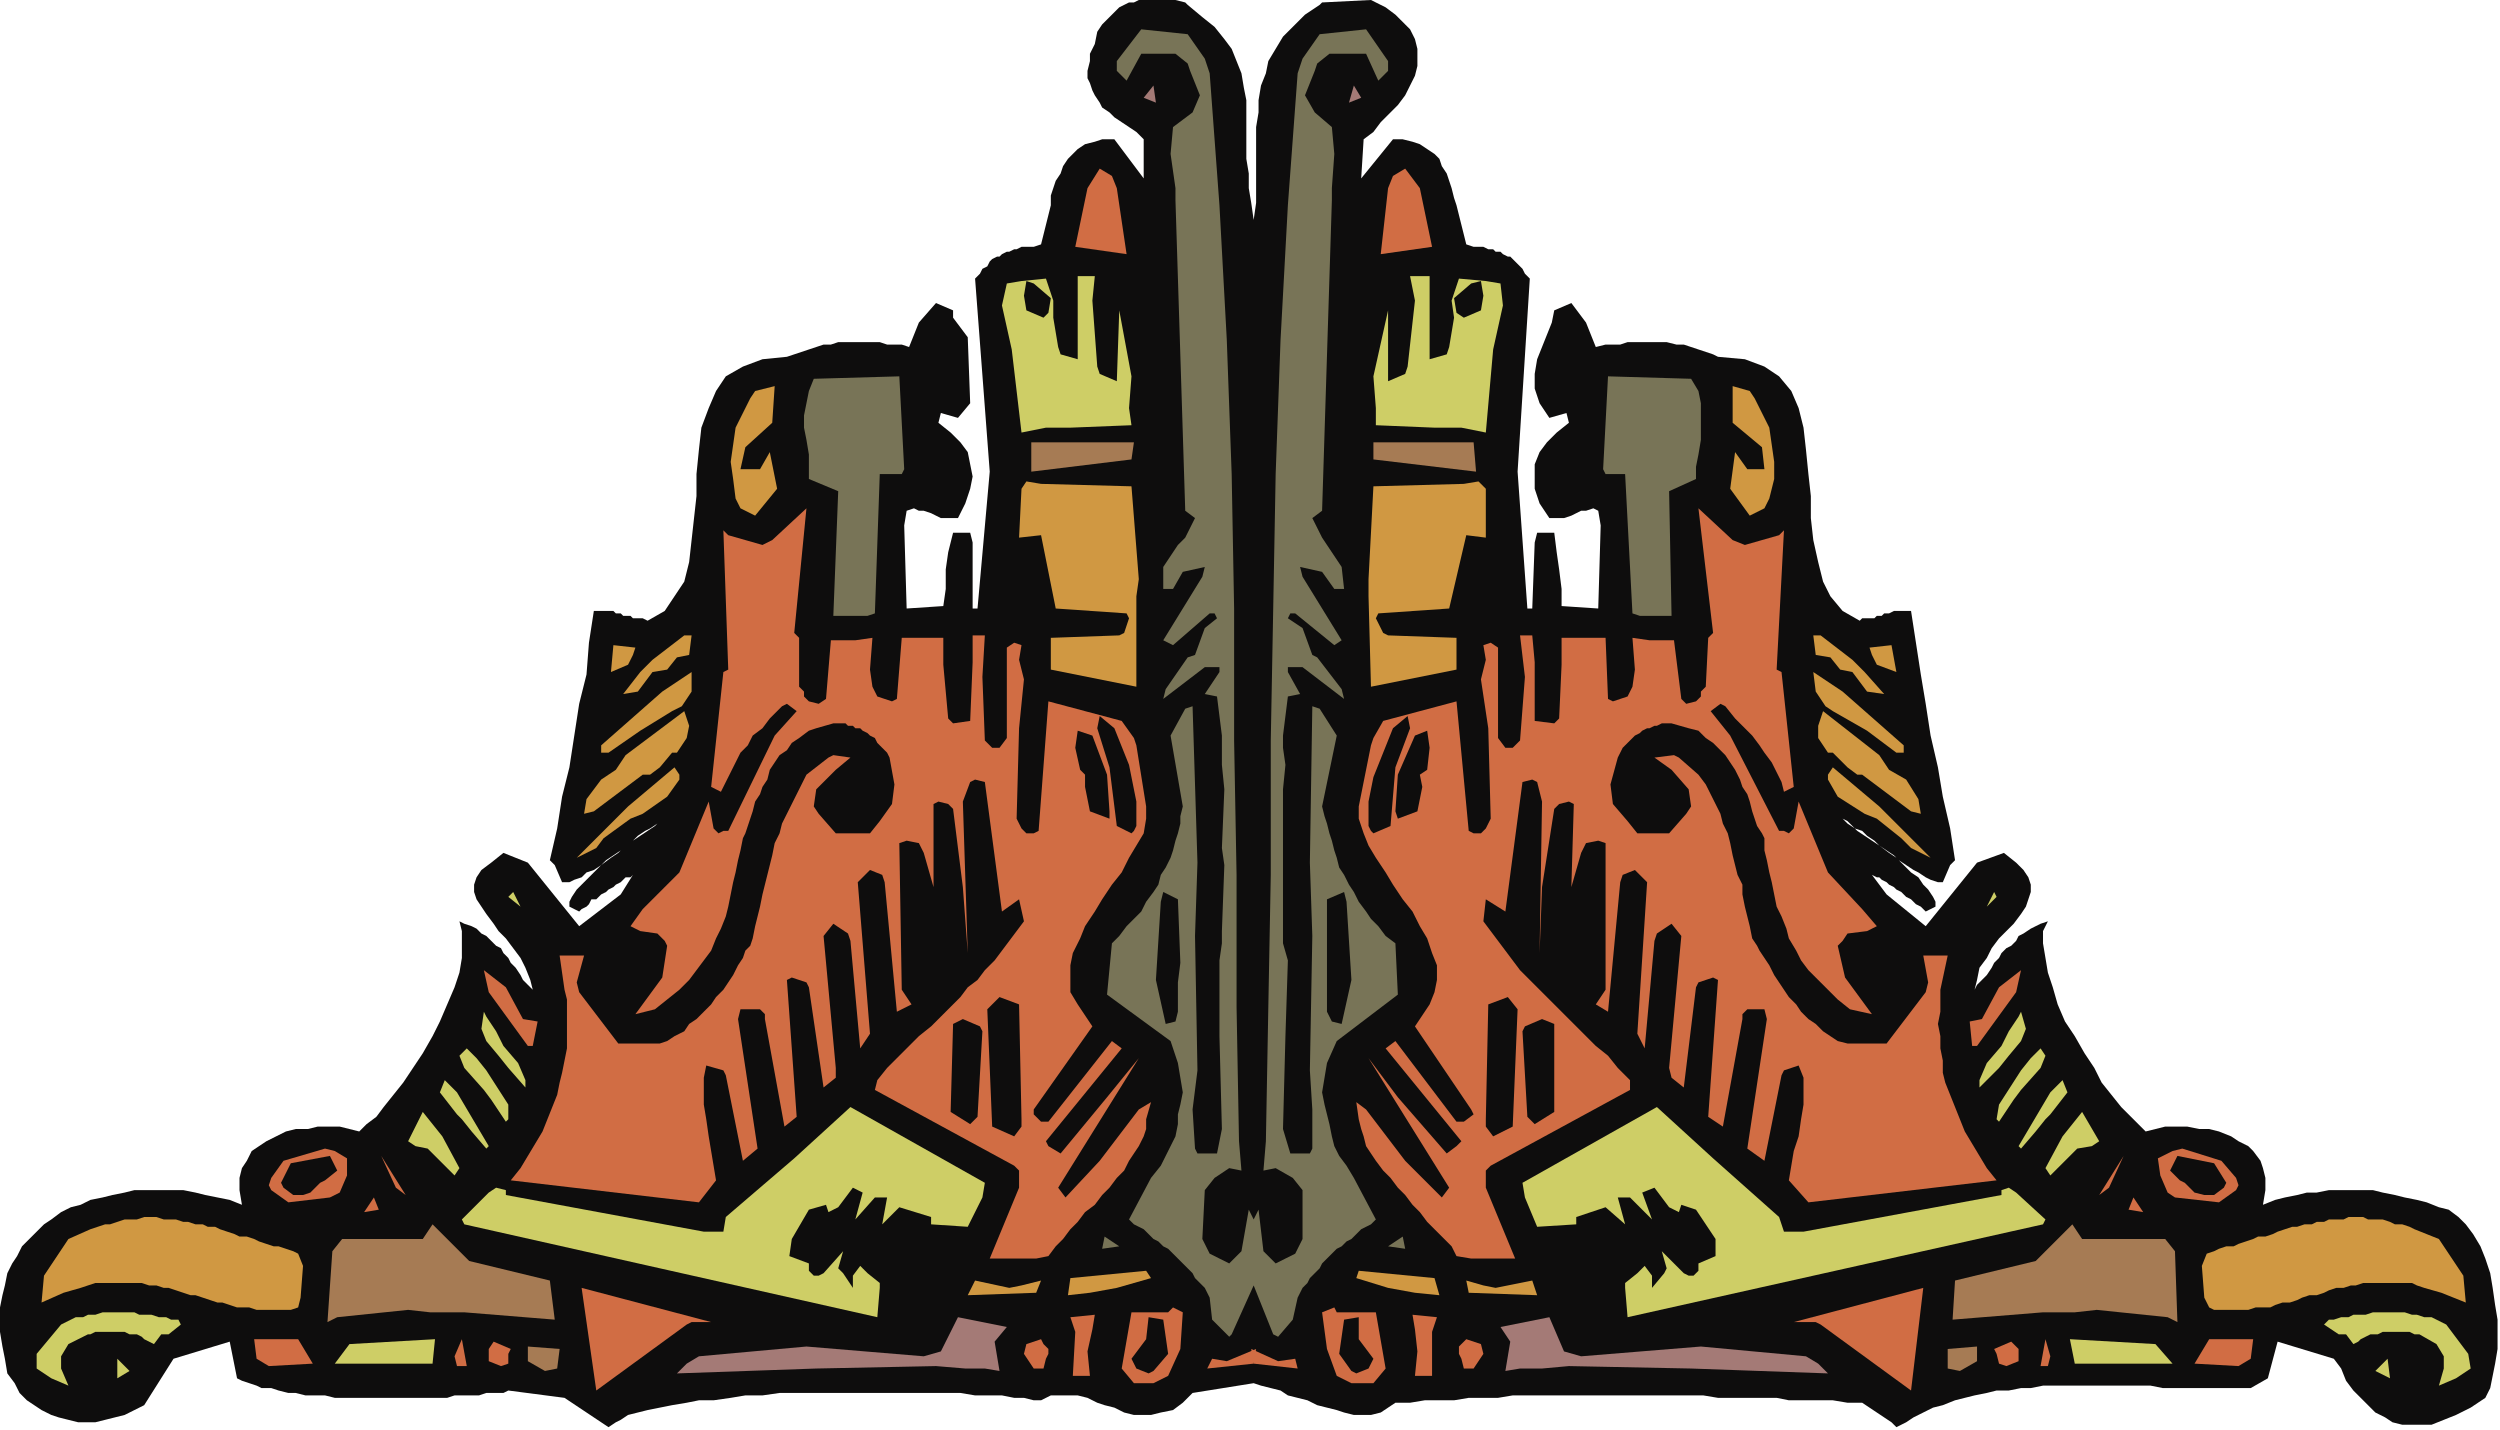 <?xml version="1.0" encoding="UTF-8" standalone="no"?>
<svg
   xmlns:dc="http://purl.org/dc/elements/1.1/"
   xmlns:cc="http://creativecommons.org/ns#"
   xmlns:rdf="http://www.w3.org/1999/02/22-rdf-syntax-ns#"
   xmlns:svg="http://www.w3.org/2000/svg"
   xmlns="http://www.w3.org/2000/svg"
   xmlns:sodipodi="http://sodipodi.sourceforge.net/DTD/sodipodi-0.dtd"
   xmlns:inkscape="http://www.inkscape.org/namespaces/inkscape"
   version="1.0"
   width="270.669mm"
   height="154.781mm"
   id="svg205"
   sodipodi:docname="DSGNC072.WMF">
  <sodipodi:namedview
     pagecolor="#ffffff"
     bordercolor="#666666"
     borderopacity="1"
     objecttolerance="10"
     gridtolerance="10"
     guidetolerance="10"
     inkscape:pageopacity="0"
     inkscape:pageshadow="2"
     inkscape:window-width="640"
     inkscape:window-height="480"
     id="namedview207" />
  <defs
     id="defs3">
    <pattern
       id="WMFhbasepattern"
       patternUnits="userSpaceOnUse"
       width="6"
       height="6"
       x="0"
       y="0" />
  </defs>
  <path
     style="fill:#0e0d0d;fill-rule:evenodd;fill-opacity:1;stroke:none;"
     d="  M 513,566   L 516,567   L 520,568   L 524,569   L 527,571   L 531,572   L 535,573   L 539,575   L 543,576   L 547,577   L 550,578   L 554,579   L 558,579   L 561,579   L 565,578   L 568,576   L 571,574   L 577,574   L 583,573   L 589,573   L 595,573   L 601,572   L 607,572   L 613,572   L 619,571   L 625,571   L 631,571   L 637,571   L 643,571   L 649,571   L 655,571   L 661,571   L 667,571   L 673,571   L 679,571   L 685,571   L 691,571   L 697,571   L 703,572   L 709,572   L 715,572   L 721,572   L 727,572   L 732,573   L 739,573   L 744,573   L 750,573   L 756,574   L 762,574   L 774,582   L 776,584   L 780,582   L 783,580   L 787,578   L 791,576   L 795,575   L 800,573   L 804,572   L 808,571   L 813,570   L 817,569   L 822,569   L 827,568   L 831,568   L 836,567   L 841,567   L 846,567   L 851,567   L 855,567   L 860,567   L 865,567   L 870,567   L 875,567   L 880,567   L 885,568   L 889,568   L 894,568   L 899,568   L 903,568   L 908,568   L 912,568   L 917,568   L 921,568   L 928,564   L 932,549   L 955,556   L 958,560   L 960,565   L 963,569   L 966,572   L 969,575   L 972,578   L 976,580   L 979,582   L 983,583   L 987,583   L 991,583   L 995,583   L 1000,581   L 1005,579   L 1011,576   L 1017,572   L 1019,568   L 1020,563   L 1021,558   L 1022,552   L 1022,546   L 1022,540   L 1021,534   L 1020,527   L 1019,521   L 1017,515   L 1015,510   L 1012,505   L 1009,501   L 1006,498   L 1002,495   L 998,494   L 993,492   L 989,491   L 984,490   L 980,489   L 975,488   L 971,487   L 966,487   L 962,487   L 957,487   L 953,487   L 948,488   L 944,488   L 940,489   L 935,490   L 931,491   L 926,493   L 927,487   L 927,482   L 926,478   L 925,475   L 922,471   L 920,469   L 916,467   L 913,465   L 908,463   L 904,462   L 900,462   L 895,461   L 891,461   L 886,461   L 882,462   L 878,463   L 875,460   L 872,457   L 868,453   L 864,448   L 860,443   L 857,437   L 853,431   L 849,424   L 845,418   L 842,411   L 840,404   L 838,398   L 837,392   L 836,386   L 836,381   L 838,377   L 835,378   L 833,379   L 831,380   L 828,382   L 826,383   L 825,385   L 823,387   L 821,388   L 819,390   L 818,392   L 816,394   L 815,396   L 813,399   L 811,401   L 809,403   L 808,405   L 809,401   L 810,396   L 813,392   L 815,388   L 818,384   L 821,381   L 824,378   L 827,374   L 829,371   L 830,368   L 831,365   L 831,362   L 830,359   L 828,356   L 825,353   L 820,349   L 809,353   L 788,379   L 772,366   L 766,358   L 768,359   L 769,359   L 770,360   L 772,361   L 773,362   L 775,363   L 776,364   L 778,365   L 779,366   L 780,367   L 782,368   L 783,369   L 784,370   L 786,371   L 787,372   L 788,373   L 792,371   L 792,369   L 791,367   L 789,364   L 787,362   L 785,359   L 782,357   L 779,354   L 776,351   L 773,349   L 769,346   L 766,344   L 763,342   L 760,340   L 758,338   L 756,336   L 754,335   L 756,337   L 759,339   L 762,340   L 764,342   L 767,344   L 769,346   L 772,348   L 775,350   L 777,352   L 780,354   L 783,356   L 785,357   L 788,359   L 790,360   L 793,361   L 795,361   L 798,354   L 800,352   L 798,339   L 795,326   L 793,314   L 790,301   L 788,288   L 786,276   L 784,263   L 782,250   L 780,250   L 779,250   L 777,250   L 776,250   L 775,250   L 773,251   L 772,251   L 771,251   L 770,252   L 769,252   L 768,252   L 767,253   L 765,253   L 764,253   L 762,253   L 761,254   L 754,250   L 749,244   L 746,238   L 744,230   L 742,221   L 741,212   L 741,203   L 740,194   L 739,184   L 738,175   L 736,167   L 733,160   L 728,154   L 722,150   L 714,147   L 703,146   L 701,145   L 698,144   L 695,143   L 692,142   L 689,141   L 686,141   L 682,140   L 679,140   L 676,140   L 673,140   L 669,140   L 666,140   L 663,141   L 660,141   L 657,141   L 653,142   L 649,132   L 643,124   L 636,127   L 635,132   L 633,137   L 631,142   L 629,147   L 628,153   L 628,159   L 630,165   L 634,171   L 641,169   L 642,173   L 637,177   L 633,181   L 630,185   L 628,190   L 628,195   L 628,200   L 630,206   L 634,212   L 637,212   L 640,212   L 643,211   L 645,210   L 647,209   L 649,209   L 652,208   L 654,209   L 655,215   L 654,249   L 639,248   L 639,241   L 638,233   L 637,226   L 636,218   L 629,218   L 628,222   L 627,249   L 625,249   L 621,193   L 626,114   L 624,112   L 623,110   L 622,109   L 620,107   L 619,106   L 618,105   L 617,105   L 615,104   L 614,103   L 612,103   L 611,102   L 609,102   L 607,101   L 605,101   L 603,101   L 600,100   L 599,96   L 598,92   L 597,88   L 596,84   L 595,81   L 594,77   L 593,74   L 592,71   L 590,68   L 589,65   L 587,63   L 584,61   L 581,59   L 578,58   L 574,57   L 570,57   L 557,73   L 558,57   L 562,54   L 565,50   L 569,46   L 572,43   L 575,39   L 577,35   L 579,31   L 580,27   L 580,23   L 580,20   L 579,16   L 577,12   L 574,9   L 571,6   L 567,3   L 561,0   L 541,1   L 540,2   L 534,6   L 529,11   L 525,15   L 522,20   L 519,25   L 518,30   L 516,35   L 515,41   L 515,46   L 514,52   L 514,58   L 514,64   L 514,71   L 514,77   L 514,83   L 513,90   L 512,83   L 511,77   L 511,71   L 510,65   L 510,59   L 510,53   L 510,47   L 510,41   L 509,36   L 508,30   L 506,25   L 504,20   L 501,16   L 497,11   L 492,7   L 486,2   L 485,1   L 481,0   L 478,0   L 475,0   L 473,0   L 470,0   L 468,0   L 466,0   L 464,1   L 462,1   L 460,2   L 458,3   L 457,4   L 455,6   L 453,8   L 451,10   L 449,13   L 448,18   L 446,22   L 446,25   L 445,29   L 445,32   L 446,34   L 447,37   L 448,39   L 450,42   L 451,44   L 454,46   L 456,48   L 459,50   L 462,52   L 465,54   L 468,57   L 468,73   L 456,57   L 451,57   L 448,58   L 444,59   L 441,61   L 439,63   L 437,65   L 435,68   L 434,71   L 432,74   L 431,77   L 430,80   L 430,84   L 429,88   L 428,92   L 427,96   L 426,100   L 423,101   L 420,101   L 418,101   L 416,102   L 415,102   L 413,103   L 412,103   L 410,104   L 409,105   L 408,105   L 406,106   L 405,107   L 404,109   L 402,110   L 401,112   L 399,114   L 405,193   L 400,249   L 398,249   L 398,222   L 397,218   L 390,218   L 388,226   L 387,233   L 387,241   L 386,248   L 371,249   L 370,215   L 371,209   L 374,208   L 376,209   L 378,209   L 381,210   L 383,211   L 385,212   L 388,212   L 392,212   L 395,206   L 397,200   L 398,195   L 397,190   L 396,185   L 393,181   L 389,177   L 384,173   L 385,169   L 392,171   L 397,165   L 396,138   L 390,130   L 390,127   L 383,124   L 376,132   L 372,142   L 369,141   L 366,141   L 363,141   L 360,140   L 356,140   L 353,140   L 350,140   L 346,140   L 343,140   L 340,141   L 337,141   L 334,142   L 331,143   L 328,144   L 325,145   L 322,146   L 312,147   L 304,150   L 297,154   L 293,160   L 290,167   L 287,175   L 286,184   L 285,194   L 285,203   L 284,212   L 283,221   L 282,230   L 280,238   L 276,244   L 272,250   L 265,254   L 263,253   L 262,253   L 260,253   L 259,253   L 258,252   L 257,252   L 255,252   L 254,251   L 253,251   L 252,251   L 251,250   L 250,250   L 248,250   L 247,250   L 245,250   L 243,250   L 241,263   L 240,276   L 237,288   L 235,301   L 233,314   L 230,326   L 228,339   L 225,352   L 227,354   L 230,361   L 233,361   L 235,360   L 238,359   L 240,357   L 243,356   L 246,354   L 248,352   L 251,350   L 254,348   L 256,346   L 259,344   L 261,342   L 264,340   L 266,339   L 269,337   L 271,335   L 270,336   L 268,338   L 265,340   L 262,342   L 259,344   L 256,346   L 253,349   L 250,351   L 246,354   L 243,357   L 241,359   L 238,362   L 236,364   L 234,367   L 233,369   L 233,371   L 237,373   L 238,372   L 240,371   L 241,370   L 242,368   L 244,368   L 245,367   L 246,366   L 248,365   L 249,364   L 251,363   L 252,362   L 254,361   L 255,360   L 256,359   L 258,359   L 259,358   L 254,366   L 237,379   L 216,353   L 206,349   L 201,353   L 197,356   L 195,359   L 194,362   L 194,365   L 195,368   L 197,371   L 199,374   L 202,378   L 204,381   L 207,384   L 210,388   L 213,392   L 215,396   L 217,401   L 218,405   L 216,403   L 214,401   L 213,399   L 211,396   L 209,394   L 208,392   L 206,390   L 205,388   L 203,387   L 201,385   L 199,383   L 197,382   L 195,380   L 193,379   L 190,378   L 188,377   L 189,381   L 189,386   L 189,392   L 188,398   L 186,404   L 183,411   L 180,418   L 177,424   L 173,431   L 169,437   L 165,443   L 161,448   L 157,453   L 154,457   L 150,460   L 147,463   L 143,462   L 139,461   L 135,461   L 130,461   L 126,462   L 121,462   L 117,463   L 113,465   L 109,467   L 106,469   L 103,471   L 101,475   L 99,478   L 98,482   L 98,487   L 99,493   L 94,491   L 89,490   L 84,489   L 80,488   L 75,487   L 70,487   L 65,487   L 60,487   L 55,487   L 51,488   L 46,489   L 42,490   L 37,491   L 33,493   L 29,494   L 25,496   L 21,499   L 18,501   L 15,504   L 12,507   L 9,510   L 7,514   L 5,517   L 3,521   L 2,526   L 1,530   L 0,535   L 0,540   L 0,545   L 1,551   L 2,556   L 3,562   L 6,566   L 8,570   L 11,573   L 14,575   L 17,577   L 21,579   L 24,580   L 28,581   L 32,582   L 35,582   L 39,582   L 43,581   L 47,580   L 51,579   L 55,577   L 59,575   L 71,556   L 94,549   L 97,564   L 99,565   L 102,566   L 105,567   L 107,568   L 111,568   L 114,569   L 118,570   L 121,570   L 125,571   L 129,571   L 133,571   L 137,572   L 141,572   L 146,572   L 150,572   L 154,572   L 158,572   L 163,572   L 167,572   L 171,572   L 175,572   L 179,572   L 183,572   L 186,571   L 190,571   L 193,571   L 196,571   L 199,570   L 202,570   L 204,570   L 206,570   L 208,569   L 231,572   L 249,584   L 252,582   L 254,581   L 257,579   L 261,578   L 265,577   L 270,576   L 275,575   L 281,574   L 286,573   L 292,573   L 299,572   L 305,571   L 312,571   L 319,570   L 326,570   L 333,570   L 340,570   L 347,570   L 354,570   L 361,570   L 368,570   L 374,570   L 381,570   L 387,570   L 393,570   L 399,571   L 405,571   L 410,571   L 415,572   L 419,572   L 423,573   L 426,573   L 430,571   L 434,571   L 438,571   L 441,571   L 445,572   L 449,574   L 452,575   L 456,576   L 460,578   L 464,579   L 468,579   L 471,579   L 475,578   L 480,577   L 484,574   L 488,570   L 513,566  z "
     id="path5" />
  <path
     style="fill:#787457;fill-rule:evenodd;fill-opacity:1;stroke:none;"
     d="  M 513,526   L 521,546   L 523,547   L 529,540   L 531,531   L 533,527   L 535,525   L 536,523   L 538,521   L 540,519   L 541,517   L 543,515   L 545,513   L 547,511   L 549,510   L 551,508   L 553,507   L 555,505   L 557,503   L 559,502   L 561,501   L 563,499   L 554,482   L 551,477   L 548,473   L 546,469   L 545,465   L 544,460   L 543,456   L 542,452   L 541,447   L 543,435   L 547,426   L 572,407   L 571,386   L 567,383   L 564,379   L 561,376   L 559,373   L 556,369   L 554,365   L 552,362   L 550,358   L 548,355   L 547,351   L 546,348   L 545,344   L 544,341   L 543,337   L 542,334   L 541,330   L 547,301   L 540,290   L 537,289   L 536,353   L 537,383   L 536,438   L 537,454   L 537,470   L 536,472   L 528,472   L 525,462   L 526,424   L 527,393   L 525,386   L 525,381   L 525,354   L 525,347   L 525,323   L 526,313   L 525,306   L 525,301   L 527,285   L 532,284   L 527,275   L 527,273   L 533,273   L 550,286   L 549,282   L 539,269   L 537,268   L 533,257   L 527,253   L 528,251   L 530,251   L 546,264   L 549,262   L 533,236   L 532,232   L 541,234   L 546,241   L 550,241   L 549,232   L 543,223   L 541,220   L 537,212   L 541,209   L 545,82   L 545,77   L 546,63   L 545,52   L 538,46   L 534,39   L 538,29   L 539,26   L 544,22   L 557,22   L 559,22   L 564,33   L 568,29   L 568,25   L 559,12   L 540,14   L 533,24   L 531,30   L 527,84   L 524,139   L 522,194   L 521,249   L 520,303   L 520,358   L 519,412   L 518,467   L 517,479   L 522,478   L 529,482   L 533,487   L 533,507   L 531,511   L 530,513   L 522,517   L 517,512   L 515,495   L 513,499   L 511,495   L 508,512   L 503,517   L 495,513   L 494,511   L 492,507   L 493,487   L 497,482   L 503,478   L 508,479   L 507,467   L 506,412   L 506,358   L 505,303   L 505,249   L 504,194   L 502,139   L 499,84   L 495,30   L 493,24   L 486,14   L 467,12   L 457,25   L 457,29   L 461,33   L 467,22   L 469,22   L 481,22   L 486,26   L 487,29   L 491,39   L 488,46   L 480,52   L 479,63   L 481,77   L 481,82   L 485,209   L 489,212   L 485,220   L 482,223   L 476,232   L 476,241   L 480,241   L 484,234   L 493,232   L 492,236   L 476,262   L 480,264   L 495,251   L 497,251   L 498,253   L 493,257   L 489,268   L 486,269   L 477,282   L 476,286   L 493,273   L 499,273   L 499,275   L 493,284   L 498,285   L 500,301   L 500,306   L 500,313   L 501,323   L 500,347   L 501,354   L 500,381   L 500,386   L 499,393   L 499,424   L 500,462   L 498,472   L 490,472   L 489,470   L 488,454   L 490,438   L 489,383   L 490,353   L 488,289   L 485,290   L 479,301   L 484,330   L 483,334   L 483,337   L 482,341   L 481,344   L 480,348   L 479,351   L 477,355   L 475,358   L 474,362   L 472,365   L 469,369   L 467,373   L 464,376   L 461,379   L 458,383   L 455,386   L 453,407   L 479,426   L 482,435   L 484,447   L 483,452   L 482,456   L 482,460   L 481,465   L 479,469   L 477,473   L 475,477   L 471,482   L 462,499   L 464,501   L 466,502   L 468,503   L 470,505   L 472,507   L 474,508   L 476,510   L 478,511   L 480,513   L 482,515   L 484,517   L 486,519   L 488,521   L 489,523   L 491,525   L 493,527   L 495,531   L 496,540   L 503,547   L 504,546   L 513,526  z "
     id="path7" />
  <path
     style="fill:#d16d44;fill-rule:evenodd;fill-opacity:1;stroke:none;"
     d="  M 513,558   L 531,560   L 530,556   L 523,557   L 512,552   L 513,558  z "
     id="path9" />
  <path
     style="fill:#d16d44;fill-rule:evenodd;fill-opacity:1;stroke:none;"
     d="  M 513,558   L 494,560   L 496,556   L 502,557   L 514,552   L 513,558  z "
     id="path11" />
  <path
     style="fill:#d16d44;fill-rule:evenodd;fill-opacity:1;stroke:none;"
     d="  M 543,552   L 547,563   L 553,566   L 562,566   L 567,560   L 563,537   L 547,537   L 546,535   L 541,537   L 543,552  z "
     id="path13" />
  <path
     style="fill:#d16d44;fill-rule:evenodd;fill-opacity:1;stroke:none;"
     d="  M 483,552   L 478,563   L 472,566   L 464,566   L 459,560   L 463,537   L 478,537   L 480,535   L 484,537   L 483,552  z "
     id="path15" />
  <path
     style="fill:#0e0d0d;fill-rule:evenodd;fill-opacity:1;stroke:none;"
     d="  M 543,414   L 545,418   L 549,419   L 553,401   L 551,369   L 550,365   L 543,368   L 543,394   L 543,402   L 543,414  z "
     id="path17" />
  <path
     style="fill:#0e0d0d;fill-rule:evenodd;fill-opacity:1;stroke:none;"
     d="  M 482,414   L 481,418   L 477,419   L 473,401   L 475,369   L 476,365   L 482,368   L 483,394   L 482,402   L 482,414  z "
     id="path19" />
  <path
     style="fill:#0e0d0d;fill-rule:evenodd;fill-opacity:1;stroke:none;"
     d="  M 548,554   L 553,561   L 555,562   L 560,560   L 562,556   L 556,548   L 556,539   L 550,540   L 548,554  z "
     id="path21" />
  <path
     style="fill:#0e0d0d;fill-rule:evenodd;fill-opacity:1;stroke:none;"
     d="  M 478,554   L 472,561   L 470,562   L 465,560   L 463,556   L 469,548   L 470,539   L 476,540   L 478,554  z "
     id="path23" />
  <path
     style="fill:#d09842;fill-rule:evenodd;fill-opacity:1;stroke:none;"
     d="  M 555,523   L 568,527   L 579,529   L 589,530   L 587,523   L 556,520   L 555,523  z "
     id="path25" />
  <path
     style="fill:#d09842;fill-rule:evenodd;fill-opacity:1;stroke:none;"
     d="  M 471,523   L 457,527   L 446,529   L 437,530   L 438,523   L 469,520   L 471,523  z "
     id="path27" />
  <path
     style="fill:#d16d44;fill-rule:evenodd;fill-opacity:1;stroke:none;"
     d="  M 556,458   L 557,462   L 558,465   L 559,469   L 561,472   L 563,475   L 566,479   L 569,482   L 572,486   L 575,489   L 578,493   L 581,496   L 584,500   L 587,503   L 591,507   L 594,510   L 596,514   L 602,515   L 612,515   L 620,515   L 608,486   L 608,479   L 610,477   L 667,446   L 667,442   L 662,437   L 658,432   L 653,428   L 649,424   L 645,420   L 641,416   L 637,412   L 633,408   L 629,404   L 626,401   L 622,397   L 619,393   L 616,389   L 613,385   L 610,381   L 607,377   L 608,368   L 616,373   L 623,320   L 627,319   L 629,320   L 631,328   L 630,390   L 631,363   L 636,331   L 638,329   L 642,328   L 644,329   L 643,363   L 647,349   L 649,345   L 654,344   L 657,345   L 657,405   L 653,411   L 658,414   L 663,361   L 664,358   L 669,356   L 674,361   L 670,423   L 673,429   L 677,385   L 678,382   L 684,378   L 688,383   L 683,437   L 684,441   L 689,445   L 694,404   L 695,402   L 701,400   L 703,401   L 699,457   L 705,461   L 713,417   L 713,415   L 715,413   L 722,413   L 723,417   L 715,470   L 722,475   L 729,440   L 730,438   L 736,436   L 738,441   L 738,447   L 738,452   L 737,458   L 736,465   L 734,471   L 733,477   L 732,483   L 740,492   L 817,483   L 813,478   L 810,473   L 807,468   L 804,463   L 802,458   L 800,453   L 798,448   L 796,443   L 795,439   L 795,434   L 794,429   L 794,424   L 793,419   L 794,414   L 794,409   L 794,405   L 797,391   L 787,391   L 789,402   L 788,406   L 772,427   L 756,427   L 752,426   L 749,424   L 746,422   L 743,419   L 740,417   L 737,414   L 735,411   L 732,408   L 730,405   L 728,402   L 726,399   L 724,395   L 722,392   L 720,389   L 719,387   L 717,384   L 716,379   L 715,375   L 714,371   L 713,366   L 713,362   L 711,358   L 710,354   L 709,350   L 708,345   L 707,341   L 705,337   L 704,333   L 702,329   L 700,325   L 698,321   L 695,317   L 687,310   L 685,309   L 677,310   L 684,315   L 691,323   L 692,330   L 690,333   L 683,341   L 670,341   L 666,336   L 660,329   L 659,321   L 662,310   L 663,308   L 664,306   L 665,305   L 666,304   L 668,302   L 669,301   L 671,300   L 672,299   L 674,298   L 675,298   L 677,297   L 678,297   L 680,296   L 681,296   L 683,296   L 684,296   L 691,298   L 695,299   L 698,302   L 701,304   L 704,307   L 706,309   L 708,312   L 710,315   L 712,319   L 713,322   L 715,325   L 716,328   L 717,332   L 718,335   L 719,338   L 721,341   L 722,343   L 722,348   L 723,352   L 724,357   L 725,361   L 726,366   L 727,371   L 729,375   L 731,380   L 732,384   L 735,389   L 737,393   L 740,397   L 744,401   L 748,405   L 752,409   L 757,413   L 766,415   L 755,400   L 752,387   L 754,385   L 756,382   L 764,381   L 768,379   L 762,372   L 748,357   L 736,328   L 734,339   L 732,341   L 730,340   L 728,340   L 708,301   L 700,291   L 704,288   L 706,289   L 710,294   L 714,298   L 717,301   L 720,305   L 722,308   L 725,312   L 727,316   L 729,320   L 730,324   L 734,322   L 729,275   L 727,274   L 730,217   L 728,219   L 714,223   L 709,221   L 695,208   L 701,259   L 699,261   L 698,281   L 696,283   L 696,285   L 694,287   L 690,288   L 688,286   L 685,262   L 675,262   L 668,261   L 669,274   L 668,281   L 666,285   L 660,287   L 658,286   L 657,261   L 639,261   L 639,272   L 638,294   L 636,296   L 628,295   L 628,271   L 627,260   L 622,260   L 624,277   L 622,303   L 619,306   L 616,306   L 613,302   L 613,265   L 610,263   L 607,264   L 608,270   L 606,278   L 609,298   L 610,335   L 609,337   L 608,339   L 606,341   L 603,341   L 601,340   L 596,287   L 566,295   L 562,302   L 561,305   L 556,330   L 556,335   L 558,341   L 560,346   L 563,351   L 567,357   L 570,362   L 574,368   L 578,373   L 581,379   L 584,384   L 586,390   L 588,395   L 588,401   L 587,406   L 585,411   L 581,417   L 579,420   L 602,454   L 603,456   L 599,459   L 596,459   L 571,426   L 567,429   L 598,467   L 596,469   L 592,472   L 572,449   L 560,433   L 593,486   L 590,490   L 575,475   L 559,454   L 555,451   L 556,458  z "
     id="path29" />
  <path
     style="fill:#d16d44;fill-rule:evenodd;fill-opacity:1;stroke:none;"
     d="  M 469,458   L 469,462   L 468,465   L 466,469   L 464,472   L 462,475   L 460,479   L 457,482   L 454,486   L 451,489   L 448,493   L 444,496   L 441,500   L 438,503   L 435,507   L 432,510   L 429,514   L 424,515   L 413,515   L 405,515   L 417,486   L 417,479   L 415,477   L 358,446   L 359,442   L 363,437   L 368,432   L 372,428   L 376,424   L 381,420   L 385,416   L 389,412   L 393,408   L 396,404   L 400,401   L 403,397   L 407,393   L 410,389   L 413,385   L 416,381   L 419,377   L 417,368   L 410,373   L 403,320   L 399,319   L 397,320   L 394,328   L 396,390   L 394,363   L 390,331   L 388,329   L 384,328   L 382,329   L 382,363   L 378,349   L 376,345   L 371,344   L 368,345   L 369,405   L 373,411   L 367,414   L 362,361   L 361,358   L 356,356   L 351,361   L 356,423   L 352,429   L 348,385   L 347,382   L 341,378   L 337,383   L 342,437   L 342,441   L 337,445   L 331,404   L 330,402   L 324,400   L 322,401   L 326,457   L 321,461   L 313,417   L 313,415   L 311,413   L 303,413   L 302,417   L 310,470   L 304,475   L 297,440   L 296,438   L 289,436   L 288,441   L 288,447   L 288,452   L 289,458   L 290,465   L 291,471   L 292,477   L 293,483   L 286,492   L 209,483   L 213,478   L 216,473   L 219,468   L 222,463   L 224,458   L 226,453   L 228,448   L 229,443   L 230,439   L 231,434   L 232,429   L 232,424   L 232,419   L 232,414   L 232,409   L 231,405   L 229,391   L 239,391   L 236,402   L 237,406   L 253,427   L 270,427   L 273,426   L 276,424   L 280,422   L 282,419   L 285,417   L 288,414   L 291,411   L 293,408   L 296,405   L 298,402   L 300,399   L 302,395   L 304,392   L 305,389   L 307,387   L 308,384   L 309,379   L 310,375   L 311,371   L 312,366   L 313,362   L 314,358   L 315,354   L 316,350   L 317,345   L 319,341   L 320,337   L 322,333   L 324,329   L 326,325   L 328,321   L 330,317   L 339,310   L 341,309   L 348,310   L 342,315   L 334,323   L 333,330   L 335,333   L 342,341   L 356,341   L 360,336   L 365,329   L 366,321   L 364,310   L 363,308   L 361,306   L 360,305   L 359,304   L 358,302   L 356,301   L 355,300   L 353,299   L 352,298   L 350,298   L 349,297   L 347,297   L 346,296   L 344,296   L 343,296   L 341,296   L 334,298   L 331,299   L 327,302   L 324,304   L 322,307   L 319,309   L 317,312   L 315,315   L 314,319   L 312,322   L 311,325   L 309,328   L 308,332   L 307,335   L 306,338   L 305,341   L 304,343   L 303,348   L 302,352   L 301,357   L 300,361   L 299,366   L 298,371   L 297,375   L 295,380   L 293,384   L 291,389   L 288,393   L 285,397   L 282,401   L 278,405   L 273,409   L 268,413   L 260,415   L 271,400   L 273,387   L 272,385   L 269,382   L 262,381   L 258,379   L 263,372   L 278,357   L 290,328   L 292,339   L 294,341   L 296,340   L 298,340   L 317,301   L 326,291   L 322,288   L 320,289   L 315,294   L 312,298   L 308,301   L 306,305   L 303,308   L 301,312   L 299,316   L 297,320   L 295,324   L 291,322   L 296,275   L 298,274   L 296,217   L 298,219   L 312,223   L 316,221   L 330,208   L 325,259   L 327,261   L 327,281   L 329,283   L 329,285   L 331,287   L 335,288   L 338,286   L 340,262   L 350,262   L 357,261   L 356,274   L 357,281   L 359,285   L 365,287   L 367,286   L 369,261   L 386,261   L 386,272   L 388,294   L 390,296   L 397,295   L 398,271   L 398,260   L 403,260   L 402,277   L 403,303   L 406,306   L 409,306   L 412,302   L 412,265   L 415,263   L 418,264   L 417,270   L 419,278   L 417,298   L 416,335   L 417,337   L 418,339   L 420,341   L 423,341   L 425,340   L 429,287   L 459,295   L 464,302   L 465,305   L 469,330   L 469,335   L 468,341   L 465,346   L 462,351   L 459,357   L 455,362   L 451,368   L 448,373   L 444,379   L 442,384   L 439,390   L 438,395   L 438,401   L 438,406   L 441,411   L 445,417   L 447,420   L 423,454   L 423,456   L 426,459   L 429,459   L 455,426   L 459,429   L 428,467   L 429,469   L 434,472   L 453,449   L 466,433   L 433,486   L 436,490   L 450,475   L 466,454   L 471,451   L 469,458  z "
     id="path31" />
  <path
     style="fill:#a47a76;fill-rule:evenodd;fill-opacity:1;stroke:none;"
     d="  M 552,42   L 557,40   L 554,35   L 552,42  z "
     id="path33" />
  <path
     style="fill:#a47a76;fill-rule:evenodd;fill-opacity:1;stroke:none;"
     d="  M 473,42   L 468,40   L 472,35   L 473,42  z "
     id="path35" />
  <path
     style="fill:#0e0d0d;fill-rule:evenodd;fill-opacity:1;stroke:none;"
     d="  M 561,340   L 562,341   L 569,338   L 571,314   L 577,298   L 576,293   L 570,298   L 568,303   L 566,308   L 564,313   L 562,318   L 561,323   L 560,328   L 560,333   L 560,338   L 561,340  z "
     id="path37" />
  <path
     style="fill:#0e0d0d;fill-rule:evenodd;fill-opacity:1;stroke:none;"
     d="  M 464,340   L 463,341   L 457,338   L 454,314   L 449,298   L 450,293   L 456,298   L 458,303   L 460,308   L 462,313   L 463,318   L 464,323   L 465,328   L 465,333   L 465,338   L 464,340  z "
     id="path39" />
  <path
     style="fill:#d09842;fill-rule:evenodd;fill-opacity:1;stroke:none;"
     d="  M 561,281   L 596,274   L 596,261   L 568,260   L 566,259   L 563,253   L 564,251   L 593,249   L 600,219   L 608,220   L 608,200   L 605,197   L 599,198   L 562,199   L 560,237   L 560,244   L 561,281  z "
     id="path41" />
  <path
     style="fill:#d09842;fill-rule:evenodd;fill-opacity:1;stroke:none;"
     d="  M 465,281   L 430,274   L 430,261   L 458,260   L 460,259   L 462,253   L 461,251   L 432,249   L 426,219   L 417,220   L 418,200   L 420,197   L 426,198   L 463,199   L 466,237   L 465,244   L 465,281  z "
     id="path43" />
  <path
     style="fill:#787457;fill-rule:evenodd;fill-opacity:1;stroke:none;"
     d="  M 568,510   L 575,511   L 574,506   L 568,510  z "
     id="path45" />
  <path
     style="fill:#787457;fill-rule:evenodd;fill-opacity:1;stroke:none;"
     d="  M 458,510   L 451,511   L 452,506   L 458,510  z "
     id="path47" />
  <path
     style="fill:#cece66;fill-rule:evenodd;fill-opacity:1;stroke:none;"
     d="  M 562,154   L 563,167   L 563,174   L 587,175   L 598,175   L 608,177   L 611,143   L 615,125   L 614,116   L 608,115   L 597,114   L 594,123   L 595,130   L 593,142   L 592,145   L 585,147   L 585,113   L 577,113   L 579,123   L 576,150   L 575,153   L 568,156   L 568,127   L 562,154  z "
     id="path49" />
  <path
     style="fill:#cece66;fill-rule:evenodd;fill-opacity:1;stroke:none;"
     d="  M 463,154   L 462,167   L 463,174   L 438,175   L 428,175   L 418,177   L 414,143   L 410,125   L 412,116   L 418,115   L 428,114   L 431,123   L 431,130   L 433,142   L 434,145   L 441,147   L 441,113   L 448,113   L 447,123   L 449,150   L 450,153   L 457,156   L 458,127   L 463,154  z "
     id="path51" />
  <path
     style="fill:#d16d44;fill-rule:evenodd;fill-opacity:1;stroke:none;"
     d="  M 565,104   L 586,101   L 581,77   L 575,69   L 570,72   L 568,77   L 565,104  z "
     id="path53" />
  <path
     style="fill:#d16d44;fill-rule:evenodd;fill-opacity:1;stroke:none;"
     d="  M 461,104   L 440,101   L 445,77   L 450,69   L 455,72   L 457,77   L 461,104  z "
     id="path55" />
  <path
     style="fill:#0e0d0d;fill-rule:evenodd;fill-opacity:1;stroke:none;"
     d="  M 571,332   L 572,335   L 580,332   L 582,322   L 581,317   L 584,315   L 585,306   L 584,299   L 579,301   L 572,317   L 571,332  z "
     id="path57" />
  <path
     style="fill:#0e0d0d;fill-rule:evenodd;fill-opacity:1;stroke:none;"
     d="  M 454,332   L 454,335   L 446,332   L 444,322   L 444,317   L 442,315   L 440,306   L 441,299   L 447,301   L 453,317   L 454,332  z "
     id="path59" />
  <path
     style="fill:#d16d44;fill-rule:evenodd;fill-opacity:1;stroke:none;"
     d="  M 579,544   L 580,553   L 579,563   L 586,563   L 586,545   L 588,539   L 578,538   L 579,544  z "
     id="path61" />
  <path
     style="fill:#d16d44;fill-rule:evenodd;fill-opacity:1;stroke:none;"
     d="  M 447,544   L 445,553   L 446,563   L 439,563   L 440,545   L 438,539   L 448,538   L 447,544  z "
     id="path63" />
  <path
     style="fill:#a67b54;fill-rule:evenodd;fill-opacity:1;stroke:none;"
     d="  M 562,188   L 562,181   L 603,181   L 604,193   L 562,188  z "
     id="path65" />
  <path
     style="fill:#a67b54;fill-rule:evenodd;fill-opacity:1;stroke:none;"
     d="  M 463,188   L 464,181   L 422,181   L 422,193   L 463,188  z "
     id="path67" />
  <path
     style="fill:#d16d44;fill-rule:evenodd;fill-opacity:1;stroke:none;"
     d="  M 598,556   L 599,560   L 603,560   L 607,554   L 606,550   L 600,548   L 598,550   L 597,551   L 597,552   L 597,554   L 598,556  z "
     id="path69" />
  <path
     style="fill:#d16d44;fill-rule:evenodd;fill-opacity:1;stroke:none;"
     d="  M 428,556   L 427,560   L 423,560   L 419,554   L 420,550   L 426,548   L 427,550   L 428,551   L 429,552   L 429,554   L 428,556  z "
     id="path71" />
  <path
     style="fill:#d09842;fill-rule:evenodd;fill-opacity:1;stroke:none;"
     d="  M 601,529   L 629,530   L 627,524   L 612,527   L 607,526   L 600,524   L 601,529  z "
     id="path73" />
  <path
     style="fill:#d09842;fill-rule:evenodd;fill-opacity:1;stroke:none;"
     d="  M 424,529   L 396,530   L 399,524   L 413,527   L 418,526   L 426,524   L 424,529  z "
     id="path75" />
  <path
     style="fill:#0e0d0d;fill-rule:evenodd;fill-opacity:1;stroke:none;"
     d="  M 596,128   L 599,130   L 606,127   L 607,121   L 606,115   L 602,116   L 595,122   L 596,128  z "
     id="path77" />
  <path
     style="fill:#0e0d0d;fill-rule:evenodd;fill-opacity:1;stroke:none;"
     d="  M 429,128   L 427,130   L 420,127   L 419,121   L 420,115   L 423,116   L 430,122   L 429,128  z "
     id="path79" />
  <path
     style="fill:#0e0d0d;fill-rule:evenodd;fill-opacity:1;stroke:none;"
     d="  M 608,458   L 608,461   L 611,465   L 619,461   L 621,413   L 617,408   L 609,411   L 608,458  z "
     id="path81" />
  <path
     style="fill:#0e0d0d;fill-rule:evenodd;fill-opacity:1;stroke:none;"
     d="  M 418,458   L 418,461   L 415,465   L 406,461   L 404,413   L 409,408   L 417,411   L 418,458  z "
     id="path83" />
  <path
     style="fill:#a47a76;fill-rule:evenodd;fill-opacity:1;stroke:none;"
     d="  M 614,543   L 618,549   L 616,561   L 622,560   L 631,560   L 642,559   L 692,560   L 748,562   L 744,558   L 739,555   L 696,551   L 647,555   L 640,553   L 634,539   L 614,543  z "
     id="path85" />
  <path
     style="fill:#a47a76;fill-rule:evenodd;fill-opacity:1;stroke:none;"
     d="  M 412,543   L 407,549   L 409,561   L 403,560   L 395,560   L 383,559   L 334,560   L 277,562   L 281,558   L 286,555   L 330,551   L 378,555   L 385,553   L 392,539   L 412,543  z "
     id="path87" />
  <path
     style="fill:#cece66;fill-rule:evenodd;fill-opacity:1;stroke:none;"
     d="  M 624,490   L 629,502   L 645,501   L 645,498   L 657,494   L 665,501   L 662,490   L 667,490   L 676,499   L 672,488   L 677,486   L 683,494   L 687,496   L 688,493   L 694,495   L 702,507   L 702,514   L 695,517   L 695,520   L 693,522   L 691,522   L 689,521   L 680,512   L 682,519   L 681,521   L 676,527   L 676,522   L 673,518   L 670,521   L 665,525   L 665,527   L 666,539   L 836,501   L 837,499   L 825,488   L 822,486   L 819,487   L 819,489   L 738,504   L 730,504   L 728,498   L 701,474   L 678,453   L 623,484   L 624,490  z "
     id="path89" />
  <path
     style="fill:#cece66;fill-rule:evenodd;fill-opacity:1;stroke:none;"
     d="  M 402,490   L 396,502   L 381,501   L 381,498   L 368,494   L 361,501   L 363,490   L 358,490   L 350,499   L 353,488   L 349,486   L 343,494   L 339,496   L 338,493   L 331,495   L 324,507   L 323,514   L 331,517   L 331,520   L 333,522   L 335,522   L 337,521   L 345,512   L 343,519   L 345,521   L 349,527   L 349,522   L 352,518   L 355,521   L 360,525   L 360,527   L 359,539   L 190,501   L 189,499   L 200,488   L 203,486   L 207,487   L 207,489   L 288,504   L 296,504   L 297,498   L 325,474   L 348,453   L 403,484   L 402,490  z "
     id="path91" />
  <path
     style="fill:#0e0d0d;fill-rule:evenodd;fill-opacity:1;stroke:none;"
     d="  M 625,457   L 628,460   L 636,455   L 636,419   L 631,417   L 624,420   L 623,422   L 625,457  z "
     id="path93" />
  <path
     style="fill:#0e0d0d;fill-rule:evenodd;fill-opacity:1;stroke:none;"
     d="  M 400,457   L 397,460   L 389,455   L 390,419   L 394,417   L 401,420   L 402,422   L 400,457  z "
     id="path95" />
  <path
     style="fill:#787457;fill-rule:evenodd;fill-opacity:1;stroke:none;"
     d="  M 656,192   L 657,194   L 665,194   L 668,251   L 671,252   L 684,252   L 683,201   L 694,196   L 694,191   L 695,186   L 696,180   L 696,175   L 696,170   L 696,165   L 695,160   L 692,155   L 658,154   L 656,192  z "
     id="path97" />
  <path
     style="fill:#787457;fill-rule:evenodd;fill-opacity:1;stroke:none;"
     d="  M 370,192   L 369,194   L 360,194   L 358,251   L 355,252   L 341,252   L 343,201   L 331,196   L 331,191   L 331,186   L 330,180   L 329,175   L 329,170   L 330,165   L 331,160   L 333,155   L 368,154   L 370,192  z "
     id="path99" />
  <path
     style="fill:#d09842;fill-rule:evenodd;fill-opacity:1;stroke:none;"
     d="  M 708,200   L 716,211   L 722,208   L 724,204   L 726,196   L 726,189   L 725,182   L 724,175   L 718,163   L 716,160   L 709,158   L 709,173   L 721,183   L 722,192   L 715,192   L 710,185   L 708,200  z "
     id="path101" />
  <path
     style="fill:#d09842;fill-rule:evenodd;fill-opacity:1;stroke:none;"
     d="  M 318,200   L 309,211   L 303,208   L 301,204   L 300,196   L 299,189   L 300,182   L 301,175   L 307,163   L 309,160   L 317,158   L 316,173   L 305,183   L 303,192   L 311,192   L 315,185   L 318,200  z "
     id="path103" />
  <path
     style="fill:#d16d44;fill-rule:evenodd;fill-opacity:1;stroke:none;"
     d="  M 734,541   L 743,541   L 745,542   L 782,569   L 787,527   L 734,541  z "
     id="path105" />
  <path
     style="fill:#d16d44;fill-rule:evenodd;fill-opacity:1;stroke:none;"
     d="  M 291,541   L 283,541   L 281,542   L 244,569   L 238,527   L 291,541  z "
     id="path107" />
  <path
     style="fill:#d09842;fill-rule:evenodd;fill-opacity:1;stroke:none;"
     d="  M 743,283   L 747,289   L 750,291   L 764,299   L 776,308   L 779,308   L 779,305   L 754,283   L 742,275   L 743,283  z "
     id="path109" />
  <path
     style="fill:#d09842;fill-rule:evenodd;fill-opacity:1;stroke:none;"
     d="  M 283,283   L 279,289   L 275,291   L 262,299   L 249,308   L 246,308   L 246,305   L 271,283   L 283,275   L 283,283  z "
     id="path111" />
  <path
     style="fill:#d09842;fill-rule:evenodd;fill-opacity:1;stroke:none;"
     d="  M 744,297   L 744,302   L 748,308   L 750,308   L 756,314   L 760,317   L 762,317   L 782,332   L 786,333   L 785,327   L 780,319   L 773,315   L 769,309   L 746,291   L 744,297  z "
     id="path113" />
  <path
     style="fill:#d09842;fill-rule:evenodd;fill-opacity:1;stroke:none;"
     d="  M 282,297   L 281,302   L 277,308   L 275,308   L 270,314   L 266,317   L 263,317   L 243,332   L 239,333   L 240,327   L 246,319   L 252,315   L 256,309   L 280,291   L 282,297  z "
     id="path115" />
  <path
     style="fill:#d09842;fill-rule:evenodd;fill-opacity:1;stroke:none;"
     d="  M 743,268   L 749,269   L 753,274   L 758,275   L 764,283   L 771,284   L 763,275   L 758,270   L 745,260   L 742,260   L 743,268  z "
     id="path117" />
  <path
     style="fill:#d09842;fill-rule:evenodd;fill-opacity:1;stroke:none;"
     d="  M 282,268   L 277,269   L 273,274   L 267,275   L 261,283   L 255,284   L 262,275   L 267,270   L 280,260   L 283,260   L 282,268  z "
     id="path119" />
  <path
     style="fill:#d09842;fill-rule:evenodd;fill-opacity:1;stroke:none;"
     d="  M 748,317   L 748,319   L 752,326   L 763,333   L 768,335   L 778,343   L 782,347   L 790,351   L 769,330   L 750,314   L 748,317  z "
     id="path121" />
  <path
     style="fill:#d09842;fill-rule:evenodd;fill-opacity:1;stroke:none;"
     d="  M 278,317   L 278,319   L 273,326   L 263,333   L 258,335   L 247,343   L 244,347   L 236,351   L 257,330   L 276,314   L 278,317  z "
     id="path123" />
  <path
     style="fill:#d09842;fill-rule:evenodd;fill-opacity:1;stroke:none;"
     d="  M 766,268   L 768,272   L 776,275   L 774,264   L 765,265   L 766,268  z "
     id="path125" />
  <path
     style="fill:#d09842;fill-rule:evenodd;fill-opacity:1;stroke:none;"
     d="  M 259,268   L 257,272   L 250,275   L 251,264   L 260,265   L 259,268  z "
     id="path127" />
  <path
     style="fill:#a67b54;fill-rule:evenodd;fill-opacity:1;stroke:none;"
     d="  M 797,560   L 802,561   L 809,557   L 809,551   L 797,552   L 797,560  z "
     id="path129" />
  <path
     style="fill:#a67b54;fill-rule:evenodd;fill-opacity:1;stroke:none;"
     d="  M 228,560   L 223,561   L 216,557   L 216,551   L 229,552   L 228,560  z "
     id="path131" />
  <path
     style="fill:#a67b54;fill-rule:evenodd;fill-opacity:1;stroke:none;"
     d="  M 799,540   L 836,537   L 849,537   L 858,536   L 887,539   L 891,541   L 890,512   L 886,507   L 852,507   L 848,501   L 845,504   L 833,516   L 800,524   L 799,540  z "
     id="path133" />
  <path
     style="fill:#a67b54;fill-rule:evenodd;fill-opacity:1;stroke:none;"
     d="  M 227,540   L 190,537   L 176,537   L 167,536   L 138,539   L 134,541   L 136,512   L 140,507   L 173,507   L 177,501   L 180,504   L 192,516   L 225,524   L 227,540  z "
     id="path135" />
  <path
     style="fill:#d16d44;fill-rule:evenodd;fill-opacity:1;stroke:none;"
     d="  M 807,428   L 809,428   L 825,406   L 827,397   L 818,404   L 811,417   L 806,418   L 807,428  z "
     id="path137" />
  <path
     style="fill:#d16d44;fill-rule:evenodd;fill-opacity:1;stroke:none;"
     d="  M 218,428   L 216,428   L 200,406   L 198,397   L 207,404   L 214,417   L 220,418   L 218,428  z "
     id="path139" />
  <path
     style="fill:#cece66;fill-rule:evenodd;fill-opacity:1;stroke:none;"
     d="  M 810,442   L 810,445   L 818,437   L 822,432   L 827,426   L 829,421   L 827,414   L 826,416   L 822,422   L 819,428   L 813,435   L 810,442  z "
     id="path141" />
  <path
     style="fill:#cece66;fill-rule:evenodd;fill-opacity:1;stroke:none;"
     d="  M 215,442   L 215,445   L 208,437   L 204,432   L 199,426   L 197,421   L 198,414   L 199,416   L 203,422   L 206,428   L 212,435   L 215,442  z "
     id="path143" />
  <path
     style="fill:#cece66;fill-rule:evenodd;fill-opacity:1;stroke:none;"
     d="  M 813,371   L 817,367   L 816,365   L 813,371  z "
     id="path145" />
  <path
     style="fill:#cece66;fill-rule:evenodd;fill-opacity:1;stroke:none;"
     d="  M 213,371   L 208,367   L 210,365   L 213,371  z "
     id="path147" />
  <path
     style="fill:#d16d44;fill-rule:evenodd;fill-opacity:1;stroke:none;"
     d="  M 817,554   L 818,558   L 821,559   L 826,557   L 826,552   L 823,549   L 816,552   L 817,554  z "
     id="path149" />
  <path
     style="fill:#d16d44;fill-rule:evenodd;fill-opacity:1;stroke:none;"
     d="  M 208,554   L 208,558   L 205,559   L 200,557   L 200,552   L 202,549   L 209,552   L 208,554  z "
     id="path151" />
  <path
     style="fill:#cece66;fill-rule:evenodd;fill-opacity:1;stroke:none;"
     d="  M 817,458   L 818,459   L 824,450   L 827,446   L 835,437   L 837,432   L 835,429   L 831,433   L 827,438   L 818,452   L 817,458  z "
     id="path153" />
  <path
     style="fill:#cece66;fill-rule:evenodd;fill-opacity:1;stroke:none;"
     d="  M 208,458   L 207,459   L 201,450   L 198,446   L 190,437   L 188,432   L 191,429   L 195,433   L 199,438   L 208,452   L 208,458  z "
     id="path155" />
  <path
     style="fill:#cece66;fill-rule:evenodd;fill-opacity:1;stroke:none;"
     d="  M 826,469   L 827,470   L 833,463   L 837,458   L 839,456   L 846,447   L 844,442   L 839,447   L 826,469  z "
     id="path157" />
  <path
     style="fill:#cece66;fill-rule:evenodd;fill-opacity:1;stroke:none;"
     d="  M 200,469   L 199,470   L 193,463   L 189,458   L 187,456   L 180,447   L 182,442   L 187,447   L 200,469  z "
     id="path159" />
  <path
     style="fill:#d16d44;fill-rule:evenodd;fill-opacity:1;stroke:none;"
     d="  M 835,559   L 838,559   L 839,555   L 837,548   L 835,559  z "
     id="path161" />
  <path
     style="fill:#d16d44;fill-rule:evenodd;fill-opacity:1;stroke:none;"
     d="  M 191,559   L 187,559   L 186,555   L 189,548   L 191,559  z "
     id="path163" />
  <path
     style="fill:#cece66;fill-rule:evenodd;fill-opacity:1;stroke:none;"
     d="  M 837,478   L 839,481   L 850,470   L 856,469   L 859,467   L 852,455   L 844,465   L 837,478  z "
     id="path165" />
  <path
     style="fill:#cece66;fill-rule:evenodd;fill-opacity:1;stroke:none;"
     d="  M 188,478   L 186,481   L 175,470   L 170,469   L 167,467   L 173,455   L 181,465   L 188,478  z "
     id="path167" />
  <path
     style="fill:#cece66;fill-rule:evenodd;fill-opacity:1;stroke:none;"
     d="  M 849,558   L 889,558   L 882,550   L 847,548   L 849,558  z "
     id="path169" />
  <path
     style="fill:#cece66;fill-rule:evenodd;fill-opacity:1;stroke:none;"
     d="  M 177,558   L 137,558   L 143,550   L 178,548   L 177,558  z "
     id="path171" />
  <path
     style="fill:#d16d44;fill-rule:evenodd;fill-opacity:1;stroke:none;"
     d="  M 859,489   L 863,486   L 869,473   L 859,489  z "
     id="path173" />
  <path
     style="fill:#d16d44;fill-rule:evenodd;fill-opacity:1;stroke:none;"
     d="  M 166,489   L 162,486   L 156,473   L 166,489  z "
     id="path175" />
  <path
     style="fill:#d16d44;fill-rule:evenodd;fill-opacity:1;stroke:none;"
     d="  M 871,495   L 877,496   L 873,490   L 871,495  z "
     id="path177" />
  <path
     style="fill:#d16d44;fill-rule:evenodd;fill-opacity:1;stroke:none;"
     d="  M 155,495   L 149,496   L 153,490   L 155,495  z "
     id="path179" />
  <path
     style="fill:#d16d44;fill-rule:evenodd;fill-opacity:1;stroke:none;"
     d="  M 884,481   L 887,488   L 890,490   L 908,492   L 915,487   L 916,485   L 915,482   L 909,475   L 893,470   L 889,471   L 883,474   L 884,481  z "
     id="path181" />
  <path
     style="fill:#d16d44;fill-rule:evenodd;fill-opacity:1;stroke:none;"
     d="  M 142,481   L 139,488   L 135,490   L 118,492   L 111,487   L 110,485   L 111,482   L 116,475   L 133,470   L 137,471   L 142,474   L 142,481  z "
     id="path183" />
  <path
     style="fill:#0e0d0d;fill-rule:evenodd;fill-opacity:1;stroke:none;"
     d="  M 888,479   L 892,483   L 894,484   L 898,488   L 902,489   L 906,489   L 910,486   L 911,484   L 906,476   L 891,473   L 888,479  z "
     id="path185" />
  <path
     style="fill:#0e0d0d;fill-rule:evenodd;fill-opacity:1;stroke:none;"
     d="  M 138,479   L 133,483   L 131,484   L 127,488   L 124,489   L 120,489   L 116,486   L 115,484   L 119,476   L 135,473   L 138,479  z "
     id="path187" />
  <path
     style="fill:#d16d44;fill-rule:evenodd;fill-opacity:1;stroke:none;"
     d="  M 898,558   L 916,559   L 921,556   L 922,548   L 904,548   L 898,558  z "
     id="path189" />
  <path
     style="fill:#d16d44;fill-rule:evenodd;fill-opacity:1;stroke:none;"
     d="  M 128,558   L 110,559   L 105,556   L 104,548   L 122,548   L 128,558  z "
     id="path191" />
  <path
     style="fill:#d09842;fill-rule:evenodd;fill-opacity:1;stroke:none;"
     d="  M 901,518   L 902,531   L 904,535   L 906,536   L 909,536   L 912,536   L 915,536   L 918,536   L 920,536   L 923,535   L 926,535   L 929,535   L 931,534   L 934,533   L 937,533   L 940,532   L 942,531   L 945,530   L 948,530   L 951,529   L 953,528   L 956,527   L 959,527   L 962,526   L 964,526   L 967,525   L 970,525   L 973,525   L 975,525   L 978,525   L 981,525   L 984,525   L 987,525   L 989,526   L 992,527   L 999,529   L 1009,533   L 1008,522   L 998,507   L 988,503   L 986,502   L 983,501   L 980,501   L 978,500   L 975,499   L 972,499   L 969,499   L 967,498   L 964,498   L 961,498   L 959,499   L 956,499   L 953,499   L 951,500   L 948,500   L 946,501   L 943,501   L 940,502   L 938,502   L 935,503   L 932,504   L 930,505   L 927,506   L 924,506   L 922,507   L 919,508   L 916,509   L 914,510   L 911,510   L 908,511   L 906,512   L 903,513   L 901,518  z "
     id="path193" />
  <path
     style="fill:#d09842;fill-rule:evenodd;fill-opacity:1;stroke:none;"
     d="  M 124,518   L 123,531   L 122,535   L 119,536   L 116,536   L 114,536   L 111,536   L 108,536   L 105,536   L 102,535   L 100,535   L 97,535   L 94,534   L 91,533   L 89,533   L 86,532   L 83,531   L 80,530   L 78,530   L 75,529   L 72,528   L 69,527   L 67,527   L 64,526   L 61,526   L 58,525   L 56,525   L 53,525   L 50,525   L 47,525   L 44,525   L 42,525   L 39,525   L 36,526   L 33,527   L 26,529   L 17,533   L 18,522   L 28,507   L 37,503   L 40,502   L 43,501   L 45,501   L 48,500   L 51,499   L 53,499   L 56,499   L 59,498   L 61,498   L 64,498   L 67,499   L 69,499   L 72,499   L 75,500   L 77,500   L 80,501   L 83,501   L 85,502   L 88,502   L 90,503   L 93,504   L 96,505   L 98,506   L 101,506   L 104,507   L 106,508   L 109,509   L 112,510   L 114,510   L 117,511   L 120,512   L 122,513   L 124,518  z "
     id="path195" />
  <path
     style="fill:#cece66;fill-rule:evenodd;fill-opacity:1;stroke:none;"
     d="  M 951,542   L 957,546   L 960,546   L 963,550   L 965,549   L 966,548   L 968,547   L 970,546   L 971,546   L 973,546   L 975,545   L 976,545   L 978,545   L 979,545   L 981,545   L 983,545   L 985,545   L 986,545   L 988,546   L 990,546   L 997,550   L 1000,555   L 1000,560   L 998,567   L 1005,564   L 1011,560   L 1010,554   L 1001,542   L 995,539   L 992,539   L 989,538   L 987,538   L 984,537   L 981,537   L 979,537   L 976,537   L 974,537   L 971,537   L 968,538   L 966,538   L 963,538   L 961,539   L 958,539   L 955,540   L 953,540   L 951,542  z "
     id="path197" />
  <path
     style="fill:#cece66;fill-rule:evenodd;fill-opacity:1;stroke:none;"
     d="  M 74,542   L 69,546   L 66,546   L 63,550   L 61,549   L 59,548   L 58,547   L 56,546   L 54,546   L 53,546   L 51,545   L 49,545   L 48,545   L 46,545   L 44,545   L 43,545   L 41,545   L 39,545   L 37,546   L 36,546   L 28,550   L 25,555   L 25,560   L 28,567   L 21,564   L 15,560   L 15,554   L 25,542   L 31,539   L 34,539   L 36,538   L 39,538   L 42,537   L 44,537   L 47,537   L 49,537   L 52,537   L 55,537   L 57,538   L 60,538   L 62,538   L 65,539   L 68,539   L 70,540   L 73,540   L 74,542  z "
     id="path199" />
  <path
     style="fill:#cece66;fill-rule:evenodd;fill-opacity:1;stroke:none;"
     d="  M 972,561   L 978,564   L 977,556   L 972,561  z "
     id="path201" />
  <path
     style="fill:#cece66;fill-rule:evenodd;fill-opacity:1;stroke:none;"
     d="  M 53,561   L 48,564   L 48,556   L 53,561  z "
     id="path203" />
</svg>

